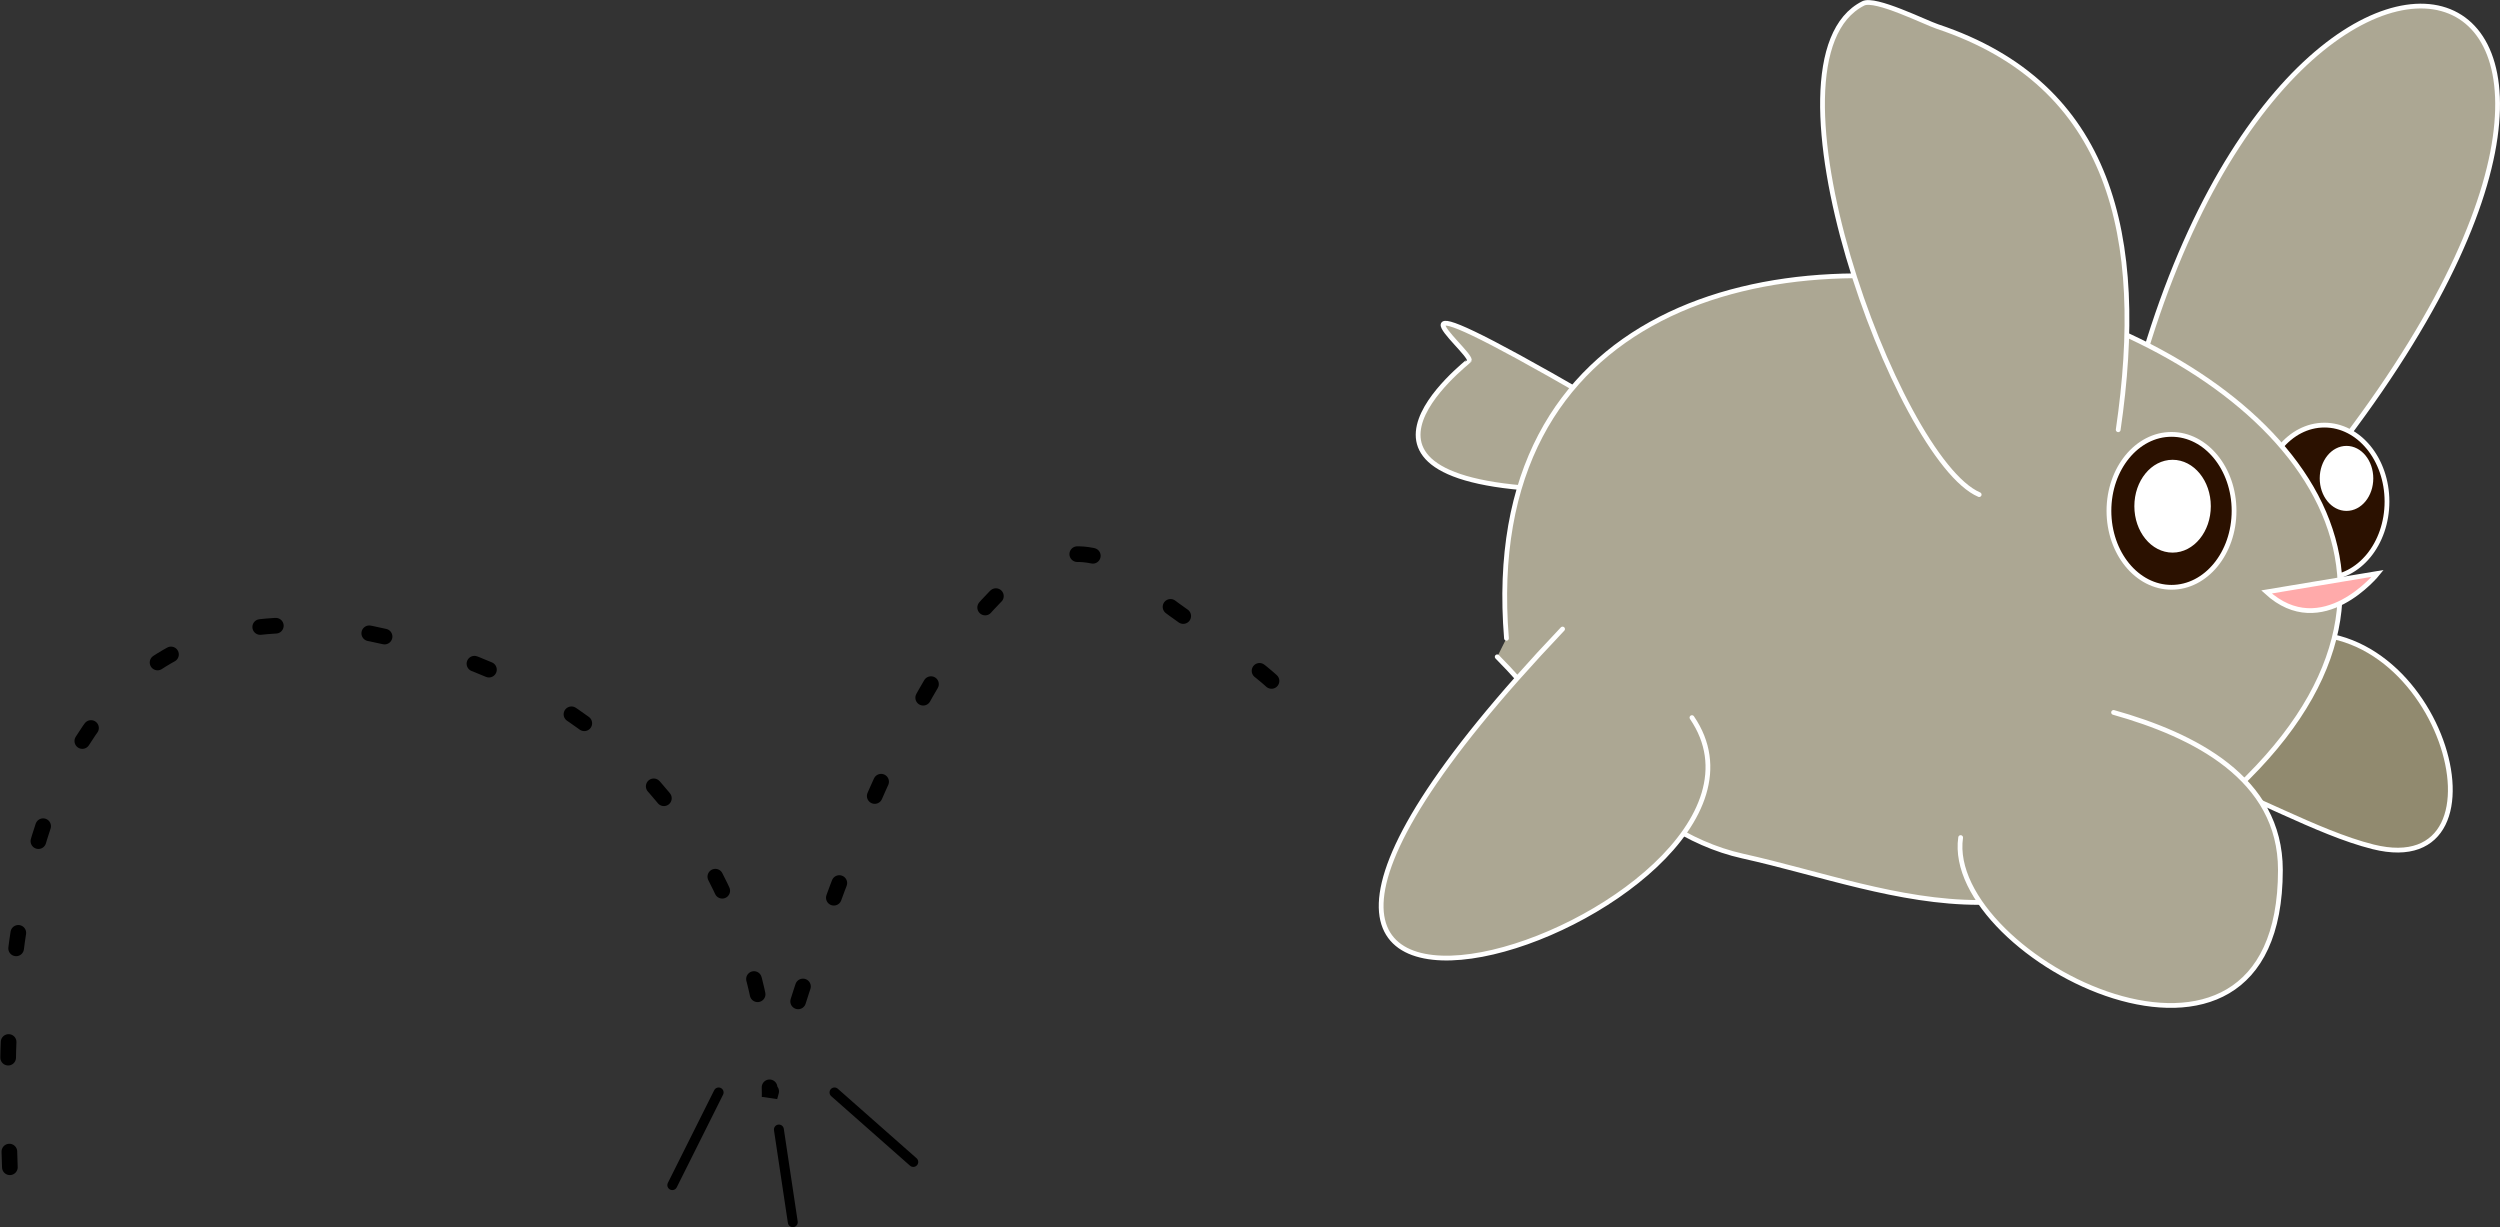 <svg xmlns="http://www.w3.org/2000/svg" width="510.773" height="250.736" viewBox="0 0 478.85 235.065"><rect x="0" y="0" width="478.85" height="235.065" fill="#333333" stroke="none"/><g color="#000" stroke-linecap="round"><g transform="translate(115.457 -665.584)" stroke="#fff" stroke-width=".914"><path d="M189.07 741.683c-44.215-25.568-23.078-9.207-23.078-7.102 0 .234-32.731 24.855 21.303 24.855M325.806 759.639c89.526-108.5-7.504-134.602-34.716-9.723" style="isolation:auto;mix-blend-mode:normal;solid-color:#000;solid-opacity:1;marker:none" overflow="visible" fill="#aca793"/><path d="M320.444 787.84c31.079-8.11 47.057 47.05 18.64 39.945-10.871-2.718-23.965-10.524-33.73-13.315" style="isolation:auto;mix-blend-mode:normal;solid-color:#000;solid-opacity:1;marker:none" overflow="visible" fill="#918a6f"/><ellipse style="isolation:auto;mix-blend-mode:normal;solid-color:#000;solid-opacity:1;marker:none" cx="329.764" cy="761.655" rx="11.983" ry="14.646" overflow="visible" fill="#2b1100"/><ellipse ry="5.77" rx="4.672" cy="757.217" cx="333.992" style="isolation:auto;mix-blend-mode:normal;solid-color:#000;solid-opacity:1;marker:none" overflow="visible" fill="#fff"/><path d="M173.093 787.84c-10.38-127.238 224.744-56.089 142.025 26.63-13.833 13.833-31.375 23.967-51.484 23.967-15.396 0-30.516-5.598-45.27-8.876-21.423-4.761-35.59-26.714-47.046-38.17" style="isolation:auto;mix-blend-mode:normal;solid-color:#000;solid-opacity:1;marker:none" overflow="visible" fill="#aca793"/><path d="M289.376 802.043c15.298 4.305 31.955 12.553 31.955 30.18 0 49.655-64.546 16.872-61.248-6.213M183.837 786.067c-100.192 105.455 50.783 55.108 24.783 16.966M290.264 747.896c5.428-37.068-1.304-66.12-34.62-77.226-2.32-.773-11.92-5.58-14.202-4.438-21.45 10.725 6.374 87.312 22.192 94.091" style="isolation:auto;mix-blend-mode:normal;solid-color:#000;solid-opacity:1;marker:none" overflow="visible" fill="#aca793"/><ellipse ry="14.646" rx="11.983" cy="763.43" cx="300.472" style="isolation:auto;mix-blend-mode:normal;solid-color:#000;solid-opacity:1;marker:none" overflow="visible" fill="#2b1100"/><path d="M318.669 778.964l21.303-3.55s-10.652 13.314-21.303 3.55z" style="isolation:auto;mix-blend-mode:normal;solid-color:#000;solid-opacity:1;marker:none" overflow="visible" fill="#faa"/><ellipse style="isolation:auto;mix-blend-mode:normal;solid-color:#000;solid-opacity:1;marker:none" cx="300.679" cy="762.542" rx="6.865" ry="8.433" overflow="visible" fill="#fff"/></g><path style="isolation:auto;mix-blend-mode:normal;solid-color:#000;solid-opacity:1;marker:none" d="M1.89 223.576c0-9.765-9.817-118.185 69.184-102.207 79.002 15.978 76.339 88.766 76.339 88.766s35.033-132.11 71.012-98.53c8.877 8.285 35.125 22.36 26.63 24.854" overflow="visible" fill="none" stroke="#000" stroke-width="3" stroke-dasharray="3,18"/><path style="isolation:auto;mix-blend-mode:normal;solid-color:#000;solid-opacity:1;marker:none" d="M137.648 209.247L128.772 227M159.84 209.247l15.09 13.315M149.188 216.348l2.663 17.753" overflow="visible" fill="#fff" stroke="#000" stroke-width="1.9"/></g></svg>